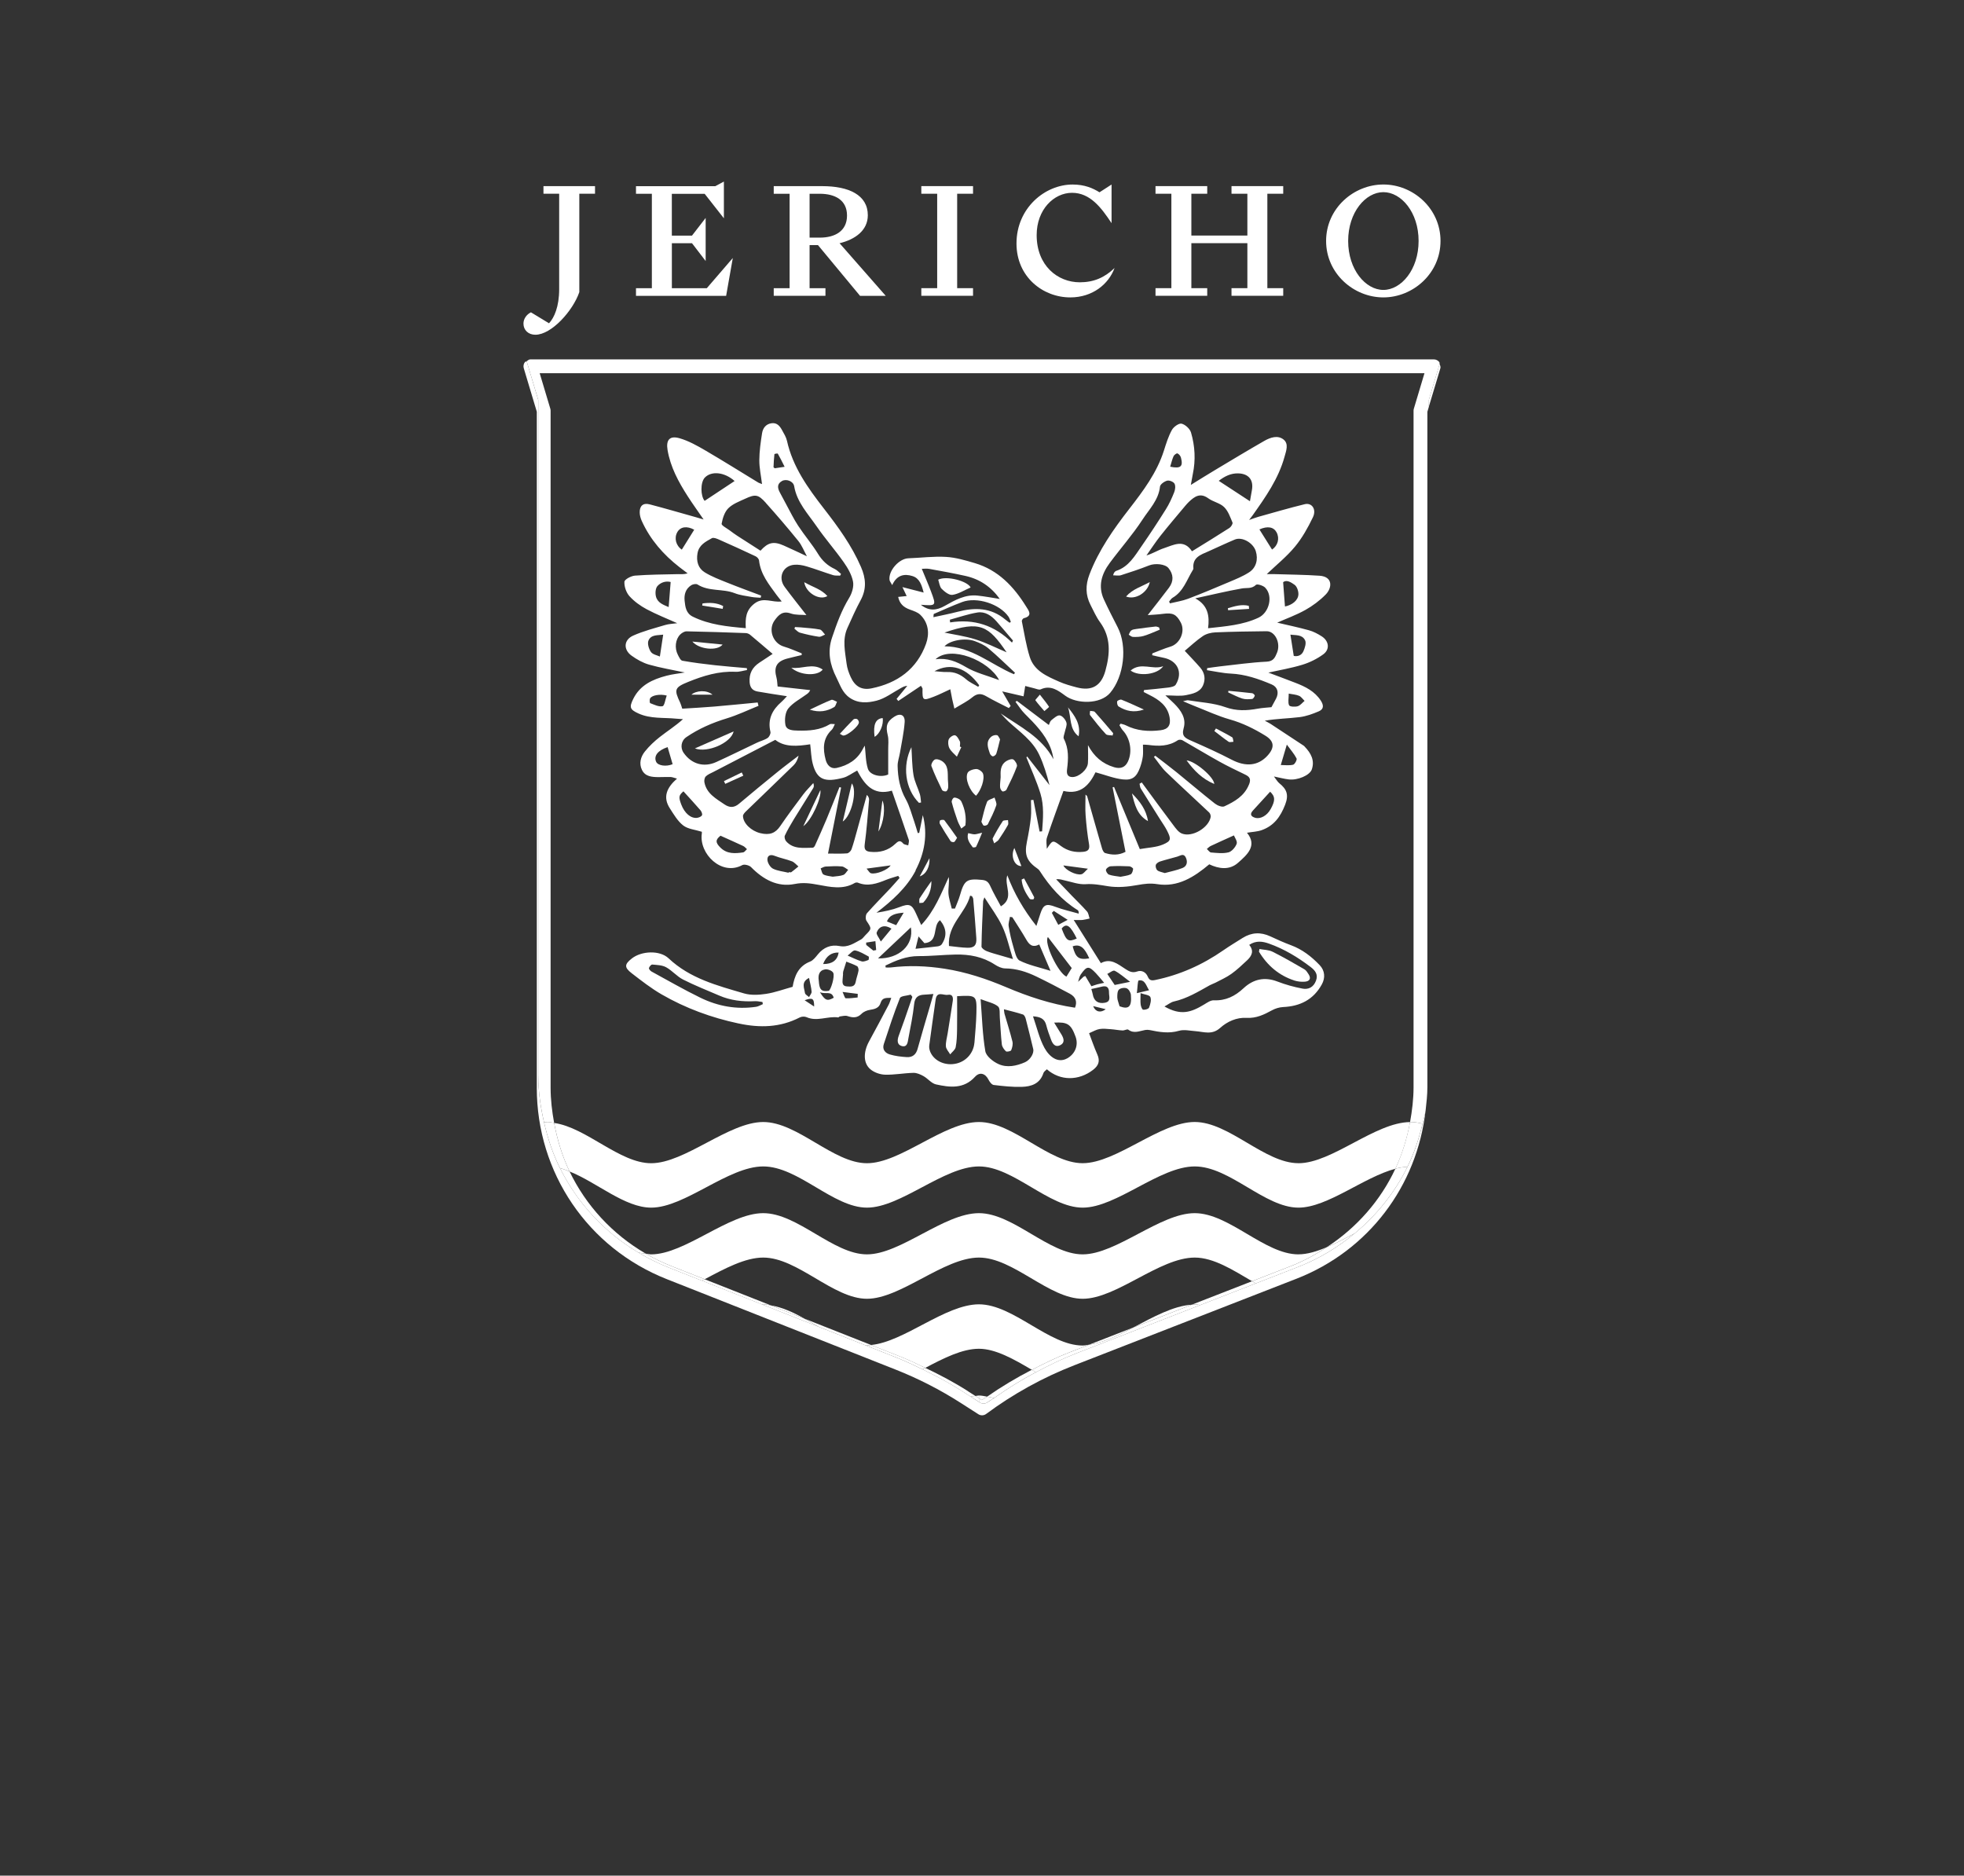 <svg width="400" height="382" viewBox="0 0 400 382" fill="none" xmlns="http://www.w3.org/2000/svg">
<rect x="0" y="0" width="400" height="382" fill="#333333" stroke="none"/>
<path d="M166.746 199.764C166.651 199.2 166.668 198.67 166.857 198.251C166.668 198.67 166.657 199.2 166.746 199.764C166.757 200.155 166.802 200.457 166.868 200.73C166.813 200.457 166.763 200.155 166.751 199.764H166.746Z" fill="white"/>
<path d="M259.073 111.93C258.237 110.595 257.395 109.261 256.498 107.826C257.395 109.261 258.231 110.59 259.073 111.93Z" fill="white"/>
<path d="M150.439 208.448C154.781 209.38 158.888 209.274 162.884 207.219C163.263 207.024 163.882 206.99 164.261 207.163C166.418 208.124 168.564 206.906 170.704 207.214C170.81 207.23 170.927 207.029 171.049 207.018C171.568 206.962 172.142 206.784 172.599 206.94C173.68 207.297 174.583 207.376 175.48 206.465C175.904 206.041 176.595 205.762 177.197 205.672C178.178 205.527 179.036 205.293 179.348 204.254C179.688 203.131 180.513 203.249 181.522 203.232C181.304 203.807 181.193 204.254 180.981 204.65C179.671 207.135 178.356 209.626 177.002 212.094C175.814 214.266 175.787 216.545 177.291 217.796C178.066 218.438 179.253 218.851 180.268 218.879C182.185 218.929 184.108 218.55 186.036 218.505C186.716 218.488 187.457 218.823 188.076 219.164C188.967 219.661 189.703 220.649 190.628 220.856C193.443 221.476 196.274 221.833 198.57 219.315C199.534 218.248 200.688 218.617 201.329 219.901C201.546 220.336 201.987 220.923 202.382 220.973C204.272 221.202 206.194 221.414 208.095 221.358C210.034 221.303 211.818 220.727 212.515 218.538C212.609 218.237 212.977 218.03 213.211 217.779C215.948 220.175 219.71 220.152 222.647 217.874C223.761 217.008 224.074 216.081 223.488 214.758C222.831 213.272 222.307 211.731 221.811 210.43C222.68 210.067 223.288 209.682 223.94 209.581C224.687 209.458 225.478 209.559 226.247 209.615C227.039 209.671 227.824 209.833 228.621 209.872C229.011 209.894 229.569 209.542 229.792 209.71C230.957 210.575 232.082 209.972 233.23 209.777C233.526 209.726 233.855 209.726 234.15 209.788C236.129 210.201 238.062 210.536 240.119 209.939C241.139 209.637 242.337 209.933 243.452 210.011C245.174 210.134 246.824 210.86 248.507 209.352C249.956 208.051 251.845 207.18 253.952 207.303C255.841 207.409 257.435 206.655 259.029 205.778C259.715 205.399 260.551 205.142 261.331 205.103C264.781 204.946 267.489 203.606 269.2 200.512C269.964 199.144 269.83 197.67 268.766 196.559C267.094 194.811 265.227 193.359 262.919 192.505C261.504 191.98 260.11 191.354 258.734 190.712C256.778 189.802 254.905 189.88 253.077 191.03C251.756 191.863 250.418 192.667 249.137 193.555C244.901 196.497 240.303 198.558 235.237 199.602C234.373 199.781 234.05 199.563 233.76 198.899C233.336 197.921 232.445 197.558 231.603 197.86C230.594 198.217 229.937 197.826 229.207 197.352C227.668 196.369 226.214 195.068 224.207 196.157C222.374 193.231 220.629 190.461 218.684 187.373C219.615 187.373 220.055 187.412 220.49 187.362C220.969 187.306 221.443 187.172 221.917 187.071C221.744 186.585 221.699 185.988 221.382 185.631C220.378 184.491 219.269 183.442 218.216 182.347C217.168 181.269 216.143 180.175 215.106 179.086C215.808 178.985 216.304 179.198 216.823 179.309C218.255 179.616 219.71 180.18 221.12 180.08C222.719 179.968 224.152 180.253 225.69 180.499C227.64 180.811 229.742 180.605 231.709 180.247C233.069 180.002 234.261 179.845 235.694 180.074C239.874 180.739 243.173 178.65 246.283 176.031C248.189 176.936 250.368 177.282 252.118 175.746C253.969 174.116 256.142 172.251 253.969 169.604C255.039 169.42 256.075 169.397 256.995 169.062C259.447 168.174 260.774 166.382 261.738 163.897C262.54 161.825 262.028 160.708 260.556 159.524C260.177 159.217 259.926 158.748 259.458 158.145C260.69 158.396 261.576 158.636 262.473 158.742C264.251 158.96 266.748 157.927 267.172 156.704C267.801 154.867 266.988 153.387 265.739 152.086C265.678 152.019 265.617 151.941 265.544 151.891C263.293 150.405 261.041 148.909 258.778 147.434C258.399 147.189 257.987 146.999 257.591 146.781C260.038 146.362 262.379 146.34 264.692 146.055C266.029 145.888 267.361 145.402 268.61 144.866C269.602 144.441 269.63 143.66 269.011 142.705C267.746 140.761 265.829 139.84 263.794 139.053C261.938 138.327 260.066 137.645 258.327 136.986C260.573 136.484 262.958 136.087 265.243 135.389C266.743 134.931 268.231 134.194 269.496 133.273C270.895 132.251 270.677 130.548 269.178 129.593C268.364 129.079 267.484 128.61 266.564 128.359C264.357 127.75 262.111 127.281 260.122 126.812C261.916 126.019 263.967 125.282 265.84 124.238C267.344 123.4 268.788 122.317 269.997 121.088C271.307 119.759 271.524 117.447 268.755 117.257C265.739 117.051 262.713 117.028 259.692 116.933C259.096 116.917 258.505 116.933 257.993 116.933C259.96 115.057 262.061 113.365 263.744 111.332C265.221 109.551 266.386 107.451 267.395 105.352C268.169 103.738 267.194 102.331 265.728 102.688C262.563 103.464 259.43 104.38 256.293 105.257C255.78 105.396 255.289 105.597 254.403 105.899C254.816 105.352 254.983 105.151 255.133 104.933C257.758 101.219 260.383 97.506 261.615 93.027C261.938 91.844 262.524 90.403 261.415 89.515C260.233 88.577 258.728 89.091 257.508 89.788C254.153 91.71 250.836 93.714 247.52 95.697C245.926 96.646 244.36 97.634 242.532 98.762C242.705 97.807 242.805 97.182 242.934 96.557C243.535 93.703 243.379 90.855 242.571 88.097C242.348 87.337 241.412 86.472 240.648 86.287C240.102 86.159 239.027 86.929 238.676 87.566C237.951 88.878 237.5 90.353 237.043 91.793C235.61 96.283 232.851 99.957 230.015 103.615C226.788 107.77 223.761 112.058 221.867 117.045C221.064 119.162 221.07 121.183 222.095 123.193C222.708 124.383 223.249 125.634 224.029 126.706C226.303 129.822 226.08 133.172 225.132 136.612C224.285 139.7 222.368 140.806 219.286 139.996C218.088 139.678 216.878 139.348 215.747 138.846C213.261 137.746 210.62 136.662 209.722 133.787C208.981 131.424 208.608 128.956 208.112 126.522C208.078 126.343 208.329 125.952 208.513 125.907C210.447 125.433 209.449 124.277 208.97 123.5C206.456 119.446 203.285 116.101 198.553 114.694C196.631 114.125 194.652 113.538 192.674 113.421C190.132 113.27 187.557 113.616 184.999 113.706C183.11 113.773 180.914 116.235 181.165 118.112C181.198 118.374 181.421 118.62 181.711 119.167C182.642 117.107 184.163 116.799 185.852 117.33C187.295 117.782 187.725 119.167 188.115 120.686C186.772 120.34 185.428 119.994 183.795 119.575C184.141 120.301 184.392 120.826 184.659 121.395C184.063 121.457 183.5 121.518 182.926 121.574C183.216 122.936 183.99 123.685 185.373 124.176C186.092 124.433 186.894 124.695 187.424 125.204C189.14 126.862 189.324 129.085 188.605 131.106C186.744 136.283 182.77 139.131 177.498 140.197C175.486 140.605 174.137 139.806 173.267 137.908C172.866 137.042 172.537 136.093 172.42 135.155C172.119 132.748 171.523 130.296 172.576 127.929C173.435 126.008 174.293 124.076 175.291 122.227C176.506 119.954 176.372 117.821 175.357 115.482C173.468 111.109 170.698 107.312 167.817 103.604C164.545 99.388 161.463 95.116 160.276 89.766C160.109 89.018 159.669 88.325 159.295 87.639C158.844 86.801 158.264 86.053 157.155 86.198C155.979 86.354 155.366 87.197 155.204 88.253C154.92 90.062 154.658 91.899 154.647 93.72C154.636 95.294 154.993 96.88 155.199 98.589C154.853 98.45 154.636 98.394 154.441 98.288C150.863 96.11 147.313 93.876 143.696 91.765C142.007 90.782 140.246 89.783 138.384 89.252C136.389 88.683 135.614 89.599 135.96 91.659C136.545 95.121 138.184 98.148 140.056 101.057C141.037 102.588 142.107 104.062 143.3 105.804C142.637 105.603 142.258 105.486 141.873 105.38C138.691 104.486 135.52 103.559 132.321 102.722C130.994 102.375 130.264 103.006 130.286 104.369C130.297 104.95 130.459 105.558 130.704 106.094C132.438 109.92 135.118 112.974 138.407 115.532C138.947 115.951 139.505 116.358 140.045 116.771C139.287 117.012 138.696 116.922 138.111 116.933C135.174 117 132.243 117.012 129.317 117.235C128.531 117.296 127.193 118.011 127.171 118.491C127.115 119.463 127.544 120.686 128.196 121.418C129.161 122.49 130.409 123.389 131.691 124.076C133.68 125.142 135.804 125.969 137.927 126.924C137.08 127.046 136.233 127.063 135.453 127.298C133.262 127.957 131.016 128.526 128.943 129.459C127.02 130.324 126.92 132.318 128.642 133.546C129.707 134.312 130.927 134.998 132.17 135.356C134.528 136.026 136.963 136.428 139.471 136.964C138.173 137.187 136.935 137.31 135.743 137.623C132.917 138.366 130.353 139.516 128.96 142.364C128.129 144.062 128.286 144.508 130.013 145.301C132.493 146.44 135.163 146.105 137.755 146.373C138.206 146.418 138.652 146.435 139.103 146.468C137.543 147.876 135.91 148.898 134.399 150.087C133.285 150.958 132.226 151.952 131.345 153.052C130.481 154.124 130.102 155.504 130.754 156.822C131.418 158.173 132.789 158.262 134.11 158.273C134.94 158.279 135.765 158.223 136.595 158.251C136.924 158.262 137.253 158.413 137.883 158.581C135.815 160.384 134.934 162.322 136.423 164.628C137.225 165.874 138.022 167.247 139.153 168.124C140.123 168.867 141.578 168.973 142.938 169.403C142.938 169.397 142.96 169.576 142.938 169.749C142.325 173.887 146.962 178.472 151.181 176.193C151.593 175.97 152.591 176.227 152.964 176.601C155.433 179.114 158.353 180.739 161.848 180.041C163.598 179.694 164.974 179.896 166.652 180.203C169.032 180.638 171.674 181.252 174.07 179.84C174.243 179.739 174.538 179.7 174.722 179.773C176.74 180.61 178.596 179.957 180.457 179.203C181.26 178.874 182.112 178.661 182.937 178.388C183.032 178.527 183.115 178.673 183.21 178.812C182.597 179.499 181.995 180.208 181.365 180.884C179.766 182.587 178.116 184.24 176.572 185.994C176.294 186.312 176.238 187.172 176.467 187.524C177.537 189.154 177.592 189.121 176.232 190.483C175.943 190.774 175.697 191.164 175.346 191.349C173.981 192.064 172.727 193.024 170.971 192.678C169.227 192.337 167.728 192.951 166.574 194.375C166.123 194.928 165.621 195.593 165.002 195.838C162.567 196.788 161.809 198.809 161.43 200.982C159.568 201.495 157.829 202.143 156.035 202.417C154.558 202.64 152.925 202.735 151.526 202.322C146.07 200.719 140.524 199.29 136.172 195.18C134.366 193.476 130.643 193.672 128.698 195.196C127.176 196.386 127.104 197.028 128.67 198.229C130.632 199.742 132.605 201.283 134.745 202.523C139.633 205.343 144.866 207.264 150.417 208.448L150.434 208.42L150.439 208.448ZM239.066 203.975C241.752 203.377 244.054 201.964 246.406 200.652C246.762 200.457 247.164 200.339 247.52 200.155C248.618 199.574 249.777 199.072 250.781 198.351C251.929 197.536 252.96 196.548 253.991 195.587C254.95 194.694 255.457 193.666 254.42 192.443C255.802 191.511 257.151 191.717 258.466 192.186C261.548 193.281 264.324 194.962 266.921 196.939C267.829 197.637 268.515 198.435 268.019 199.747C267.523 201.06 266.497 201.573 265.299 201.35C263.555 201.026 261.816 200.54 260.161 199.904C257.53 198.893 255.239 199.435 253.278 201.261C251.533 202.886 249.649 203.835 247.208 203.729C246.567 203.701 245.865 204.204 245.258 204.572C242.549 206.214 240.481 206.884 237.16 204.985C237.962 204.55 238.48 204.103 239.071 203.975H239.066ZM234.016 205.226C233.91 205.499 233.197 205.7 232.812 205.639C232.595 205.605 232.367 204.98 232.316 204.6C232.233 203.98 232.294 203.344 232.294 202.272C233.091 202.562 234.094 202.634 234.284 203.064C234.54 203.645 234.284 204.55 234.022 205.226H234.016ZM231.921 199.686C233.219 199.468 233.409 200.736 234.027 201.68C233.242 201.864 232.601 202.015 231.536 202.272C231.687 201.205 231.687 199.731 231.921 199.692V199.686ZM262.083 151.651C262.875 152.739 263.594 153.544 264.067 154.476C264.201 154.733 263.705 155.666 263.365 155.749C262.563 155.945 261.688 155.811 260.852 155.811C261.253 154.459 261.598 153.281 262.083 151.651ZM263.661 119.106C264.157 119.457 264.474 120.412 264.441 121.071C264.374 122.3 263.142 123.232 261.704 123.523C261.587 121.97 261.47 120.407 261.331 118.581C262.055 117.983 262.997 118.637 263.666 119.106H263.661ZM136.177 123.64C135.141 123.188 133.931 122.802 133.597 121.496C133.424 120.837 133.491 119.826 133.892 119.368C134.561 118.609 135.609 118.279 136.59 118.536C136.439 120.368 136.317 121.931 136.183 123.646L136.177 123.64ZM134.394 133.714C133.853 133.457 132.945 133.312 132.577 132.787C132.142 132.167 131.808 131.067 132.075 130.447C132.61 129.196 134.015 129.42 135.068 129.258C134.856 130.676 134.65 132.028 134.394 133.714ZM134.934 143.833C134.171 143.995 133.251 143.52 132.432 143.213C132.309 143.168 132.265 142.509 132.404 142.247C132.733 141.616 134.372 141.292 135.787 141.66C135.492 142.481 135.336 143.743 134.934 143.833ZM133.625 155.135C133.106 153.94 134.004 152.818 135.971 152.164C136.294 153.276 136.623 154.387 136.991 155.638C135.709 156.185 133.987 155.962 133.63 155.141L133.625 155.135ZM174.672 203.154C173.858 203.226 173.045 203.366 172.242 203.316C172.053 203.305 171.902 202.662 171.596 202.026C172.855 202.182 173.775 202.299 174.694 202.417C174.689 202.662 174.683 202.908 174.672 203.148V203.154ZM181.561 189.137C180.892 189.947 180.29 190.673 179.398 191.756C179.036 190.991 178.4 190.277 178.557 189.886C179.097 188.562 180.262 188.294 181.561 189.137ZM180.641 187.674C181.187 186.25 182.491 186.021 184.052 185.882C183.533 186.742 183.015 187.602 182.519 188.428C181.789 188.132 181.248 187.914 180.641 187.669V187.674ZM178.824 195.191C181.087 193.058 183.244 191.019 185.512 188.875C186.17 192.477 183.088 195.314 178.824 195.191ZM181.432 197.039C181.087 197.078 180.736 197.045 180.385 197.045C180.362 196.916 180.346 196.782 180.329 196.654C182.458 195.626 184.587 194.716 187.073 194.727C189.586 194.744 192.1 194.454 194.613 194.409C197.444 194.353 200.153 194.85 202.594 196.442C203.218 196.849 203.999 197.229 204.718 197.235C206.991 197.251 209.07 197.921 211.065 198.882C213.367 199.993 215.624 201.177 217.876 202.383C219.097 203.037 219.431 204.025 218.941 205.237C214.058 204.511 209.421 202.97 204.885 201.043C200.861 199.34 196.742 197.972 192.384 197.296C188.717 196.726 185.094 196.592 181.427 197.039H181.432ZM186.459 193.236C186.643 192.466 186.822 191.745 187.073 190.718C187.619 191.343 187.936 191.712 188.271 192.091C191.269 191.857 189.842 188.59 191.448 187.412C192.785 189.054 192.913 190.662 191.788 192.343C191.637 192.561 191.269 192.7 190.985 192.739C189.536 192.924 188.076 193.063 186.459 193.236ZM193.27 192.661C192.947 188.3 196.659 186.005 197.578 182.42C197.701 182.453 197.823 182.481 197.952 182.515C198.046 182.704 198.191 182.883 198.213 183.079C198.436 185.731 198.665 188.384 198.843 191.042C198.944 192.466 198.453 193.052 197.071 193.03C195.811 193.007 194.552 192.795 193.27 192.667V192.661ZM218.277 197.162C217.904 197.771 217.547 198.34 217.196 198.91C215.513 198.162 212.554 192.019 213.423 190.841C215.084 193.002 216.667 195.062 218.277 197.162ZM214.226 185.921C214.354 185.787 214.487 185.653 214.616 185.519C215.463 186.061 216.31 186.613 217.447 187.339C216.572 187.803 216.115 188.054 215.535 188.361C215.062 187.484 214.649 186.703 214.226 185.921ZM213.964 197.732C211.606 196.989 209.511 196.57 207.671 195.643C206.941 195.274 206.685 193.811 206.373 192.795C205.966 191.433 205.648 190.042 205.431 188.635C205.336 188.026 205.598 187.367 205.693 186.731C205.86 186.759 206.022 186.786 206.183 186.814C207.131 188.322 208.117 189.796 209.003 191.338C209.6 192.36 210.229 193.074 211.662 192.36C212.392 194.074 213.1 195.727 213.958 197.732H213.964ZM206.3 195.33C205.314 195.046 204.545 194.822 203.781 194.599C202.828 194.314 201.847 194.074 200.933 193.705C200.515 193.538 199.897 193.097 199.897 192.795C199.941 189.718 200.092 186.636 200.231 183.559C200.242 183.358 200.359 183.157 200.493 182.76C201.803 184.849 203.202 186.675 204.149 188.707C205.08 190.707 205.542 192.918 206.306 195.336L206.3 195.33ZM186.883 213.624C186.56 214.797 185.819 215.361 184.698 215.3C183.533 215.232 182.341 215.087 181.232 214.758C180.295 214.484 179.632 213.736 180.006 212.63C181.042 209.497 182.057 206.342 183.283 203.277C183.467 202.824 184.726 202.802 185.484 202.579C185.596 202.729 185.707 202.88 185.819 203.031C185.3 204.544 184.787 206.058 184.258 207.565C183.868 208.693 183.455 209.816 183.043 210.944C182.731 211.798 182.653 212.764 183.639 213.038C184.832 213.367 184.871 212.2 185.016 211.435C185.456 209.129 185.93 206.823 186.181 204.494C186.331 203.076 187.028 202.629 188.276 202.579C188.806 202.556 189.335 202.5 190.104 202.439C189.831 203.394 189.631 204.125 189.419 204.857C188.572 207.772 187.691 210.687 186.883 213.619H186.877L186.883 213.624ZM198.448 212.39C198.28 214.428 196.826 216.098 194.864 216.589C192.679 217.142 190.372 216.199 189.514 214.345C189.313 213.915 189.196 213.367 189.257 212.904C189.659 209.799 190.127 206.7 190.556 203.595C190.801 201.763 192.178 202.78 193.053 202.612C193.983 202.433 194.151 203.131 194.05 203.83C193.721 206.063 193.348 208.291 192.997 210.519C192.858 211.385 192.59 212.256 192.646 213.105C192.685 213.669 193.209 214.199 193.521 214.741C193.905 214.261 194.524 213.825 194.635 213.289C194.87 212.128 194.897 210.91 194.92 209.715C194.959 207.47 194.931 205.22 194.931 202.891C198.854 202.668 198.944 202.713 198.86 206.32C198.81 208.347 198.62 210.369 198.459 212.39H198.453H198.448ZM208.758 216.344C207.019 217.109 205.119 217.5 203.397 216.735C202.282 216.243 200.855 215.126 200.677 214.099C200.097 210.726 200.019 207.264 199.718 203.489C201.212 204.07 202.427 204.287 203.263 204.974C203.725 205.348 203.564 206.51 203.631 207.325C203.776 209.118 203.831 210.916 204.038 212.697C204.093 213.205 204.483 213.753 204.874 214.116C205.046 214.272 205.866 214.104 205.944 213.898C206.167 213.362 206.328 212.681 206.2 212.139C205.726 210.218 205.119 208.336 204.573 206.432C204.506 206.18 204.511 205.907 204.467 205.555C205.827 205.918 207.097 206.214 208.34 206.622C208.597 206.705 208.819 207.158 208.903 207.476C209.438 209.525 209.934 211.58 210.43 213.641C210.642 214.529 209.817 215.875 208.747 216.349H208.753L208.758 216.344ZM217.291 215.584C215.435 216.584 213.696 215.216 212.71 213.401C211.673 211.502 211.188 209.291 210.386 206.99C211.879 207.085 212.754 207.487 213.083 208.783C213.345 209.805 213.707 210.799 214.081 211.787C214.398 212.625 214.928 213.362 215.925 212.876C216.917 212.39 216.672 211.525 216.215 210.748C215.725 209.927 215.212 209.118 214.694 208.275C217.391 208.124 218.121 208.559 219.058 211.139C219.715 212.96 218.902 214.719 217.291 215.59V215.584ZM222.641 204.913C223.583 205.142 224.352 205.332 225.199 205.538C224.179 206.354 223.087 206.102 222.641 204.913ZM225.038 204.226C223.639 204.483 222.786 203.857 222.558 202.523C222.507 202.216 222.402 201.92 222.268 201.428C223.087 201.244 223.75 201.121 224.402 200.948C225.433 200.674 225.885 201.166 225.863 202.121C225.84 202.891 226.364 203.975 225.043 204.22L225.038 204.226ZM230.327 202.629C230.527 205.08 229.864 205.633 228.019 204.946C227.808 204.176 227.568 203.673 227.557 203.171C227.546 202.618 227.557 201.881 227.886 201.551C228.214 201.227 229.039 201.104 229.474 201.289C229.881 201.462 230.288 202.137 230.327 202.629ZM227.033 197.715C228.097 198.268 229.011 199.105 230.16 199.965C228.883 200.228 228.019 200.406 227.027 200.607C226.654 200.043 226.169 199.323 225.517 198.357C225.968 198.15 226.699 197.542 227.027 197.715H227.033ZM224.887 200.166C224.319 200.289 223.89 200.367 223.472 200.479C223.042 200.602 222.624 200.758 222.284 200.87C221.844 200.133 221.437 199.446 221.042 198.776C220.819 198.871 220.724 198.887 220.663 198.943C220.3 199.278 219.938 199.625 219.57 199.965C219.749 199.457 219.827 198.882 220.117 198.463C221.348 196.71 221.744 196.687 223.187 198.201C223.745 198.787 224.252 199.429 224.876 200.161L224.887 200.166ZM221.844 195.191C219.704 195.531 219.085 195.085 218.467 192.734C220.077 192.158 220.952 193.164 221.844 195.191ZM219.297 191.148C217.553 191.907 217.196 191.678 216.226 189.109C217.257 187.836 218.054 188.657 219.297 191.148ZM220.245 178.058C219.169 178.315 216.956 177.187 216.577 176.26C218.194 176.478 219.659 176.673 221.571 176.93C220.997 177.444 220.674 177.958 220.25 178.058H220.245ZM230.26 178.081C229.619 178.371 228.872 178.427 228.209 178.572C227.367 178.432 226.576 178.388 225.863 178.131C225.556 178.019 225.188 177.422 225.249 177.137C225.316 176.835 225.857 176.45 226.203 176.433C227.468 176.355 228.738 176.377 230.009 176.439C230.288 176.45 230.795 176.807 230.778 176.964C230.739 177.366 230.561 177.947 230.26 178.081ZM240.832 176.785C239.662 177.254 238.397 177.489 237.232 177.813C236.619 177.606 236.078 177.55 235.722 177.26C235.465 177.059 235.304 176.495 235.393 176.176C235.476 175.875 235.911 175.573 236.251 175.462C237.422 175.082 238.631 174.808 239.807 174.456C240.442 174.261 241.094 173.714 241.535 174.702C241.93 175.607 241.707 176.439 240.827 176.785H240.832ZM250.179 173.597C249.07 173.881 247.827 173.714 246.651 173.624C246.35 173.602 246.082 173.155 245.793 172.91C246.055 172.697 246.289 172.429 246.59 172.295C248.005 171.625 249.438 170.989 251.31 170.145C251.466 170.564 252.051 171.346 251.867 171.849C251.606 172.569 250.87 173.423 250.179 173.608V173.597ZM254.381 159.77C253.434 162.138 251.444 163.255 249.36 164.226C248.886 164.444 247.927 164.053 247.42 163.651C244.778 161.574 242.226 159.39 239.617 157.274C238.202 156.129 236.742 155.04 235.298 153.923C235.203 154.001 235.109 154.074 235.014 154.152C235.839 155.191 236.563 156.341 237.511 157.252C240.387 160.032 243.357 162.718 246.261 165.471C246.473 165.673 246.617 166.108 246.573 166.393C246.177 168.593 242.805 170.598 240.71 169.766C240.013 169.492 239.461 168.716 238.976 168.068C236.803 165.187 234.679 162.272 232.539 159.362C232.389 159.452 232.238 159.535 232.088 159.625C232.166 159.943 232.166 160.312 232.328 160.58C233.626 162.685 234.953 164.773 236.268 166.868C236.758 167.644 237.299 168.398 237.711 169.218C238.542 170.871 238.542 171.29 236.864 171.999C235.449 172.597 233.793 172.63 232.138 172.932C230.321 168.543 228.61 164.405 226.894 160.273C226.793 160.3 226.699 160.328 226.598 160.356C227.468 164.701 228.337 169.057 229.229 173.49C227.83 174.228 226.437 174.155 225.066 173.731C224.781 173.641 224.547 173.139 224.441 172.781C223.416 169.246 222.429 165.7 221.415 162.16C221.398 162.087 221.292 162.037 221.081 161.831C221.081 163.333 220.997 164.712 221.103 166.069C221.253 168.04 221.465 170.017 221.805 171.96C221.995 173.055 221.521 173.39 220.635 173.485C218.968 173.664 217.425 173.312 216.07 172.301C214.393 171.045 214.404 171.033 213.2 172.882C213.2 172.111 212.999 171.268 213.233 170.575C214.287 167.387 215.463 164.243 216.589 161.088C220.256 161.965 221.956 159.642 223.12 157.291C225.132 157.838 226.882 158.541 228.688 158.742C230.661 158.96 231.497 158.206 232.188 156.313C232.45 155.582 232.656 154.811 232.757 154.041C232.851 153.315 232.779 152.572 232.779 151.662C233.125 151.678 233.515 151.662 233.894 151.718C235.989 152.002 238.018 152.014 239.879 150.763C240.097 150.612 240.582 150.629 240.827 150.768C243.34 152.198 245.815 153.706 248.34 155.107C250.056 156.062 251.834 156.9 253.601 157.76C254.526 158.206 254.821 158.681 254.387 159.776L254.381 159.77ZM258.756 164.835C258.043 166.119 256.694 166.879 255.613 166.549C254.754 166.287 254.498 165.807 255.2 165.053C256.348 163.819 257.474 162.568 258.684 161.244C259.737 162.238 259.765 163.042 258.762 164.84L258.756 164.835ZM262.468 141.264C263.226 141.415 263.945 141.448 264.569 141.711C265.015 141.895 265.327 142.392 265.7 142.744C265.232 143.129 264.814 143.693 264.285 143.844C263.744 144 262.691 143.939 262.551 143.648C262.273 143.068 262.473 142.258 262.473 141.264H262.468ZM265.801 130.403C266.079 130.972 265.762 131.972 265.455 132.653C265.059 133.541 264.201 133.748 263.493 133.586C263.237 131.983 263.031 130.665 262.813 129.252C263.839 129.414 265.204 129.185 265.795 130.397L265.801 130.403ZM260.066 132.982C259.692 133.87 259.369 134.691 257.998 134.758C254.805 134.915 251.628 135.373 248.44 135.724C247.582 135.819 246.723 135.959 245.859 136.076C245.848 136.216 245.826 136.355 245.815 136.495C247.426 136.735 249.02 137.109 250.636 137.187C253.595 137.321 256.315 138.26 258.985 139.393C260.211 139.912 260.517 141.068 259.893 142.286C259.603 142.855 259.286 143.408 258.951 144.028C258.076 144.123 257.106 144.162 256.159 144.335C253.93 144.743 251.828 144.838 249.555 144.022C247.175 143.168 244.527 143.045 241.997 142.626C241.758 142.587 241.479 142.71 240.949 142.811C241.914 143.218 242.616 143.537 243.329 143.81C245.698 144.737 248.022 145.832 250.457 146.519C253.066 147.256 255.429 148.428 257.697 149.824C259.536 150.947 259.637 152.254 258.171 153.873C256.248 156.001 253.696 156.213 250.875 154.739C248.189 153.337 245.419 152.097 242.649 150.88C241.462 150.355 240.587 149.992 241.066 148.322C241.652 146.295 240.526 144.681 239.133 143.291C238.631 142.783 238.096 142.319 237.343 141.627C239.032 141.627 240.348 141.828 241.574 141.571C242.861 141.309 244.36 141.029 245.001 139.617C245.57 138.349 245.375 137.059 244.461 135.992C243.391 134.747 242.242 133.58 241.295 132.552C242.527 131.525 243.686 130.419 245.001 129.537C245.698 129.068 246.668 128.833 247.526 128.794C251.004 128.644 254.481 128.599 257.965 128.56C259.709 128.537 260.902 131.011 260.071 132.971L260.066 132.982ZM260.004 108.44C260.328 109.048 260.389 109.719 260.227 110.338C260.06 110.958 259.665 111.528 259.074 111.93C258.238 110.595 257.396 109.261 256.499 107.826C258.199 107.077 259.414 107.334 260.004 108.434V108.44ZM257.669 119.681C259.352 121.406 258.489 124.79 256.304 125.807C253.071 127.314 249.616 127.555 246.043 127.951C246.372 125.455 246.043 123.277 243.43 121.864C246.779 121.138 249.833 120.396 252.926 119.848C253.918 119.675 254.916 119.977 255.802 119.111C256.042 118.882 257.251 119.251 257.675 119.681H257.669ZM255.763 112.259C256.276 113.912 255.858 115.616 254.403 116.559C253.149 117.375 251.728 117.944 250.346 118.53C247.565 119.714 244.778 120.881 241.958 121.954C240.777 122.4 239.495 122.585 238.269 122.886C238.219 122.763 238.163 122.64 238.113 122.512C238.352 122.25 238.542 121.903 238.832 121.736C241.005 120.468 241.696 118.123 242.9 116.157C242.967 116.04 243.062 115.9 243.051 115.777C242.833 113.488 244.578 112.969 246.149 112.276C247.933 111.483 249.694 110.64 251.494 109.886C252.982 109.261 255.239 110.556 255.763 112.259ZM252.196 96.411C254.32 96.473 255.356 97.763 254.966 99.851C254.816 100.639 254.682 101.426 254.571 102.085C252.369 100.644 250.34 99.315 248.217 97.93C249.41 97.014 250.664 96.367 252.202 96.411H252.196ZM241.384 103.034C241.624 102.749 241.869 102.476 242.131 102.219C243.29 101.124 244.433 100.292 246.088 101.493C247.08 102.208 248.462 102.448 249.304 103.269C250.129 104.067 250.552 105.313 251.015 106.418C251.121 106.664 250.731 107.306 250.402 107.518C247.938 109.104 245.436 110.634 242.766 112.282C241.094 109.724 239.004 111.014 237.076 111.64C235.889 112.019 234.808 112.74 233.492 113.125C234.451 111.774 235.348 110.383 236.374 109.088C238.001 107.033 239.707 105.045 241.384 103.034ZM239.01 92.916C239.138 92.642 239.64 92.273 239.812 92.346C240.119 92.475 240.431 92.865 240.52 93.206C240.994 95.01 240.492 95.496 238.324 95.054C238.564 94.278 238.72 93.569 239.01 92.921V92.916ZM196.753 135.875C194.814 134.736 192.947 133.943 190.534 134.272C193.616 131.357 201.401 134.501 203.486 138.511C201.028 137.584 198.715 137.031 196.759 135.881L196.753 135.875ZM199.428 139.566C199.367 139.672 199.3 139.778 199.233 139.885C198.403 139.376 197.478 138.974 196.753 138.338C195.616 137.349 194.396 136.808 192.88 136.869C192.122 136.903 191.37 136.774 190.316 136.702C193.638 134.892 196.865 136.004 199.423 139.561L199.428 139.566ZM192.356 131.637C193.448 130.43 196.514 129.855 198.498 130.564C199.479 130.922 200.493 131.369 201.279 132.028C203.157 133.608 204.918 135.345 206.718 137.014C206.651 137.12 206.579 137.221 206.507 137.321C201.831 135.35 197.846 131.642 192.356 131.631V131.637ZM192.362 128.833C199.64 126.32 201.323 127.46 205.013 132.854C202.856 131.944 200.827 130.9 198.687 130.224C196.536 129.543 194.268 129.241 192.356 128.833H192.362ZM206.1 130.872C202.583 127.359 198.386 125.991 193.504 126.767C193.482 126.583 193.465 126.399 193.448 126.214C195.321 125.706 197.166 125.058 199.066 124.746C200.61 124.494 201.897 125.371 202.917 126.51C204.077 127.806 205.18 129.146 206.311 130.464C206.245 130.598 206.172 130.732 206.111 130.866L206.1 130.872ZM205.375 125.561C205.598 125.879 205.71 126.276 205.871 126.639C205.788 126.706 205.704 126.773 205.626 126.84C205.336 126.622 205.035 126.421 204.762 126.192C201.831 123.724 198.52 123.679 195.026 124.601C193.437 125.019 191.821 125.321 190.104 125.701C190.155 125.198 190.143 125.058 190.177 125.042C192.105 124.221 194.011 123.344 195.967 122.613C198.944 121.501 203.569 122.987 205.375 125.567V125.561ZM187.557 123.171C190.695 123.406 190.717 123.4 189.608 120.446C189.045 118.949 188.405 117.492 187.736 115.85C188.143 115.85 188.717 115.766 189.257 115.861C191.726 116.308 194.206 116.755 196.653 117.302C199.573 117.955 201.886 119.547 203.625 121.987C202.087 121.747 200.61 121.468 199.122 121.306C196.592 121.021 194.491 122.222 192.401 123.406C190.801 124.305 189.235 124.534 187.557 123.177V123.171ZM157.718 92.497C157.724 92.43 158.37 92.313 158.415 92.396C158.877 93.189 159.267 94.021 159.802 95.071C158.81 95.222 158.275 95.3 157.796 95.373C157.662 95.255 157.534 95.194 157.54 95.138C157.579 94.256 157.618 93.374 157.724 92.491L157.718 92.497ZM155.985 102.442C158.253 104.966 160.46 107.552 162.6 110.188C163.319 111.076 163.743 112.209 164.339 113.292C162.728 112.544 161.179 111.796 159.613 111.103C157.562 110.199 156.425 110.45 154.887 112.159C153.337 111.165 151.755 110.165 150.189 109.143C149.648 108.792 149.13 108.412 148.617 108.027C148.021 107.58 146.911 107.016 146.973 106.664C147.168 105.553 147.569 104.285 148.327 103.52C149.224 102.627 150.556 102.13 151.76 101.577C153.85 100.611 154.419 100.683 155.996 102.437L155.985 102.442ZM143.562 97.255C144.938 95.853 147.597 96.166 149.614 97.969C147.603 99.304 145.579 100.644 143.512 102.007C142.681 101.074 142.598 98.243 143.562 97.255ZM138.858 111.941C137.654 111.12 137.259 109.579 137.955 108.362C138.585 107.273 139.895 107.072 141.388 107.887C140.541 109.238 139.705 110.59 138.864 111.936L138.858 111.941ZM140.764 119.201C141.104 118.983 141.762 118.854 142.057 119.039C144.381 120.518 147.185 119.854 149.626 120.809C150.718 121.239 151.933 121.373 153.103 121.585C153.7 121.697 154.307 121.691 154.92 121.741C154.954 121.596 154.987 121.451 155.026 121.306C152.736 120.44 150.428 119.603 148.154 118.687C146.588 118.056 144.978 117.453 143.545 116.576C142.185 115.744 141.778 114.309 142.057 112.689C142.347 110.986 143.712 110.322 144.983 109.612C145.312 109.428 145.97 109.691 146.415 109.886C148.918 110.992 151.409 112.125 153.889 113.298C154.201 113.443 154.558 113.84 154.591 114.152C154.898 116.95 156.598 119.022 158.158 121.166C158.454 121.568 158.777 121.948 159.206 122.49C157.283 122.786 155.533 121.512 153.694 122.897C151.861 124.282 151.788 125.963 151.894 127.94C148.121 127.61 144.487 127.253 141.11 125.6C139.716 124.919 139.566 123.618 139.432 122.35C139.304 121.105 139.633 119.927 140.764 119.206V119.201ZM141.968 166.572C140.669 166.711 139.415 165.606 138.747 163.846C138.178 162.333 138.239 161.998 139.192 161.166C140.352 162.445 141.522 163.701 142.642 165.002C142.871 165.265 143.094 165.795 142.971 166.035C142.832 166.32 142.33 166.527 141.968 166.566V166.572ZM139.248 153.365C138.507 152.298 138.696 150.874 139.8 150.12C142.319 148.401 145.083 147.205 148.009 146.312C150.222 145.642 152.329 144.62 154.48 143.754C154.424 143.525 154.368 143.302 154.313 143.073C151.359 143.352 148.405 143.654 145.446 143.905C143.278 144.089 141.104 144.196 138.953 144.335C138.747 143.727 138.669 143.414 138.54 143.135C137.242 140.426 137.37 140.013 140.179 138.874C143.255 137.629 146.399 136.657 149.798 136.824C150.573 136.864 151.353 136.595 152.139 136.467C152.128 136.339 152.117 136.205 152.111 136.076C149.943 135.881 147.775 135.724 145.613 135.484C143.395 135.238 141.165 134.959 138.97 134.568C138.596 134.501 138.284 133.803 138.05 133.345C137.353 131.988 137.548 130.213 138.54 129.224C138.869 128.9 139.399 128.577 139.828 128.582C143.857 128.655 147.881 128.794 151.905 128.939C152.2 128.951 152.54 129.09 152.763 129.275C154.274 130.531 155.762 131.815 157.361 133.178C156.458 133.775 155.55 134.373 154.647 134.97C153.226 135.914 152.546 137.171 152.674 138.946C152.758 140.086 153.298 140.661 154.296 140.839C156.224 141.191 158.164 141.465 160.271 141.794C159.925 142.157 159.574 142.582 159.167 142.939C157.294 144.57 156.297 146.485 156.91 149.054C156.999 149.417 156.67 150.076 156.341 150.299C155.706 150.724 154.909 150.908 154.207 151.243C151.426 152.555 148.678 153.934 145.875 155.202C143.339 156.352 140.82 155.604 139.248 153.343V153.365ZM151.364 173.602C149.72 173.842 148.099 173.965 146.744 172.647C145.68 171.609 145.696 171.022 146.744 170.207C148.444 170.978 149.921 171.625 151.376 172.307C151.665 172.446 151.883 172.731 152.134 172.949C151.872 173.172 151.643 173.557 151.359 173.597L151.364 173.602ZM161.173 177.623C161.051 177.707 160.817 177.634 160.633 177.634C160.622 177.673 160.616 177.712 160.605 177.751C159.541 177.494 158.404 177.394 157.445 176.93C156.893 176.657 156.369 175.813 156.302 175.182C156.224 174.356 156.765 173.904 157.768 174.306C158.911 174.764 160.142 174.976 161.291 175.423C161.787 175.618 162.177 176.115 162.611 176.472C162.132 176.863 161.664 177.265 161.168 177.628L161.173 177.623ZM171.746 178.198C171.122 178.444 170.403 178.438 169.595 178.555C169.026 178.432 168.291 178.41 167.711 178.103C167.393 177.935 167.326 177.288 167.142 176.863C167.482 176.729 167.822 176.5 168.168 176.484C169.266 176.428 170.369 176.372 171.462 176.467C171.908 176.506 172.32 176.914 172.749 177.154C172.42 177.517 172.158 178.042 171.752 178.204L171.746 178.198ZM177.397 177.857C177.085 177.779 176.873 177.327 176.489 176.908C178.306 176.662 179.816 176.461 181.393 176.249C180.869 177.143 178.467 178.125 177.403 177.857H177.397ZM182.352 171.86C180.92 173.222 179.186 173.686 177.264 173.49C176.389 173.395 175.959 173.1 176.11 171.977C176.517 168.978 176.734 165.946 176.996 162.925C177.029 162.596 176.901 162.255 176.55 161.892C175.87 164.355 175.201 166.817 174.516 169.28C174.17 170.525 173.847 171.776 173.418 172.988C173.295 173.334 172.844 173.775 172.515 173.803C171.317 173.898 170.096 173.842 168.636 173.842C169.567 169.168 170.436 164.785 171.306 160.401C171.194 160.367 171.088 160.334 170.971 160.306C170.107 162.467 169.255 164.645 168.357 166.795C167.594 168.615 166.786 170.419 165.978 172.223C165.9 172.407 165.682 172.653 165.532 172.653C163.615 172.664 161.591 173.01 160.109 171.34C159.869 171.072 159.708 170.469 159.847 170.179C160.393 169.023 161.045 167.906 161.708 166.812C162.996 164.701 164.334 162.618 165.627 160.507C165.783 160.261 165.799 159.926 165.643 159.485C164.952 160.256 164.205 160.982 163.587 161.808C161.987 163.93 160.399 166.063 158.9 168.258C157.935 169.671 156.787 170.157 154.848 169.688C152.986 169.235 151.37 167.694 151.32 166.214C151.309 165.901 151.643 165.527 151.905 165.27C155.138 162.127 158.404 159.022 161.625 155.867C162.132 155.375 162.455 154.7 162.65 153.901C161.196 155.018 159.719 156.112 158.298 157.268C155.689 159.385 153.092 161.518 150.523 163.69C149.509 164.55 148.572 164.528 147.525 163.813C145.819 162.64 143.919 161.641 143.467 159.351C143.389 158.966 143.489 158.385 143.74 158.134C144.147 157.726 144.743 157.497 145.278 157.224C149.419 155.074 153.566 152.929 157.896 150.684C159.83 152.215 162.394 151.991 165.008 151.589C165.181 152.957 165.203 154.292 165.526 155.543C166.39 158.888 168.079 159.357 171.713 158.413C172.666 158.167 173.502 157.503 174.577 156.933C176.01 159.642 177.76 162.127 181.644 161.032C182.826 164.438 183.974 167.728 185.083 171.033C185.194 171.363 185.022 171.793 184.977 172.173C184.62 172.05 184.141 172.033 183.94 171.787C183.322 171.017 182.881 171.357 182.352 171.854V171.86ZM186.454 177.282C188.304 173.77 188.99 169.972 187.948 166.013C187.702 167.214 187.457 168.42 187.217 169.621C187.117 169.637 187.022 169.654 186.922 169.671C186.688 168.911 186.476 168.141 186.22 167.392C185.668 165.834 185.272 164.187 184.475 162.769C183.272 160.636 182.865 158.368 182.815 156.006C182.798 155.113 183.138 154.225 183.288 153.326C183.634 151.254 184.096 149.193 184.247 147.105C184.358 145.597 183.361 145.167 182.123 145.977C180.585 146.982 180.351 147.904 180.808 149.774C181.031 150.701 180.886 151.718 180.897 152.689C180.903 154.376 180.897 156.056 180.897 157.737C179.465 158.402 177.186 157.91 176.756 156.565C176.288 155.079 176.316 153.432 176.132 151.868C176.054 151.997 175.887 152.226 175.764 152.477C174.644 154.716 172.71 155.895 170.386 156.408C169.216 156.665 168.447 155.839 168.168 154.772C167.572 152.538 167.544 150.388 169.411 148.624C169.673 148.378 169.773 147.971 170.035 147.479C169.528 147.479 169.221 147.384 169.037 147.49C167.014 148.719 164.774 148.853 162.5 148.797C161.48 148.775 160.165 148.741 159.958 147.608C159.769 146.547 159.919 145.078 160.544 144.296C161.508 143.101 163.007 142.342 164.278 141.403C164.523 141.225 164.779 141.063 165.013 140.555C162.773 140.303 160.533 140.058 158.37 139.812C158.292 139.147 158.292 138.583 158.153 138.059C157.551 135.864 158.153 134.725 160.298 134.138C161.285 133.87 162.288 133.658 163.28 133.412C163.28 133.295 163.28 133.183 163.275 133.066C162.071 132.603 160.889 132.044 159.652 131.687C157.428 131.039 156.392 128.241 157.757 126.36C158.571 125.232 159.384 124.36 161.045 124.941C162.087 125.304 163.302 125.187 164.239 125.265C162.79 123.4 161.263 121.501 159.819 119.547C158.409 117.643 159.396 115.264 161.714 115.029C162.561 114.945 163.475 115.113 164.295 115.359C166.1 115.895 167.861 116.57 169.662 117.134C170.107 117.274 170.62 117.207 171.105 117.235C171.161 117.118 171.228 117 171.289 116.889C170.865 116.548 170.486 116.113 170.013 115.889C168.552 115.208 167.477 114.225 166.613 112.818C165.387 110.824 163.843 109.037 162.561 107.083C161.63 105.67 160.895 104.129 160.081 102.643C159.658 101.878 159.262 101.102 158.849 100.337C158.359 99.432 158.192 98.567 159.267 97.964C160.142 97.472 161.569 97.997 161.742 99.008C162.299 102.297 164.54 104.62 166.312 107.189C168.045 109.702 170.08 112.008 171.841 114.51C172.671 115.694 173.463 117.051 173.73 118.436C173.931 119.469 173.518 120.831 172.944 121.769C171.389 124.316 170.403 127.069 169.455 129.872C168.48 132.759 169.049 135.434 170.347 137.992C171.077 139.427 171.517 141.024 173.006 142.079C174.8 143.341 176.751 143.151 178.518 142.705C180.251 142.269 181.8 141.057 183.422 140.175C183.812 139.963 184.191 139.711 184.787 139.684C184.057 140.571 183.327 141.454 182.603 142.342C182.72 142.481 182.831 142.626 182.948 142.766C184.487 141.733 186.03 140.7 187.569 139.672C187.808 140.097 187.886 140.169 187.886 140.253C187.853 142.693 187.925 142.766 190.221 141.878C191.28 141.47 192.3 140.946 193.543 140.376C193.694 141.147 193.799 141.755 193.922 142.358C194.05 142.961 194.195 143.559 194.374 144.318C195.75 143.47 196.999 142.867 198.035 142.012C199.033 141.191 199.835 141.197 200.894 141.822C202.377 142.688 203.937 143.419 205.464 144.207C205.587 144.067 205.71 143.922 205.838 143.782C205.286 142.833 204.734 141.889 204.11 140.812C205.593 141.158 206.991 141.476 208.463 141.817C208.585 141.057 208.68 140.482 208.803 139.711C209.455 139.879 210.046 140.047 210.636 140.186C211.082 140.292 211.617 140.555 211.957 140.398C214.008 139.443 215.585 140.683 216.968 141.699C219.269 143.391 224.085 143.509 226.119 141.091C228.9 137.785 229.652 131.693 227.64 127.767C226.676 125.885 225.706 124.003 224.826 122.088C223.583 119.385 224.347 116.917 225.996 114.683C228.192 111.712 230.667 108.926 232.679 105.838C234.044 103.732 235.967 101.85 236.251 99.103C236.301 98.634 237.132 98.048 237.706 97.897C238.146 97.779 238.993 98.115 239.205 98.505C239.45 98.958 239.355 99.74 239.138 100.27C238.664 101.46 238.129 102.643 237.449 103.721C235.867 106.245 234.228 108.741 232.528 111.193C231.124 113.209 229.886 115.442 227.312 116.274C227.15 116.325 227.016 116.498 226.905 116.637C226.827 116.732 226.81 116.878 226.704 117.174C227.295 117.174 227.847 117.302 228.309 117.151C230.238 116.537 232.16 115.9 234.039 115.158C235.254 114.677 237.288 114.856 237.979 115.699C239.01 116.967 239.082 118.357 238.079 119.698C236.664 121.591 235.187 123.433 233.754 125.276C234.629 125.209 235.777 125.17 236.914 125.014C238.837 124.751 239.617 125.12 240.498 126.817C241.44 128.627 240.308 131.129 238.363 131.704C237.121 132.072 235.917 132.608 234.696 133.072C234.685 133.195 234.674 133.318 234.657 133.446C235.415 133.619 236.162 133.809 236.926 133.954C239.812 134.507 240.983 136.953 239.456 139.443C239.238 139.806 238.514 139.952 238.007 140.024C236.34 140.242 234.668 140.376 233.002 140.544C232.974 140.672 232.952 140.8 232.924 140.934C233.325 141.147 233.732 141.359 234.139 141.56C236.084 142.531 237.778 143.749 238.202 146.077C238.492 147.652 237.957 148.529 236.385 148.724C233.933 149.032 231.519 148.864 229.257 147.708C228.939 147.546 228.571 147.49 228.231 147.384C228.153 147.49 228.07 147.596 227.992 147.702C228.22 148.06 228.398 148.451 228.683 148.758C230.204 150.405 230.656 153.052 229.736 155.074C229.179 156.297 228.214 156.643 226.91 156.258C224.508 155.543 222.814 154.08 221.582 151.757C221.582 152.991 221.66 154.23 221.566 155.453C221.46 156.777 219.754 158.24 218.45 158.262C217.308 158.285 217.224 157.458 217.324 156.671C217.597 154.538 217.698 152.46 216.667 150.456C216.494 150.126 216.778 149.551 216.862 149.099C216.99 148.445 217.363 147.719 217.191 147.161C217.012 146.563 216.371 145.782 215.842 145.709C215.318 145.631 214.638 146.279 214.103 146.703C213.858 146.904 213.774 147.323 213.612 147.658C211.405 145.988 209.26 144.369 207.114 142.749C207.014 142.805 206.919 142.872 206.819 142.934C207.443 143.743 207.978 144.637 208.691 145.346C210.753 147.407 212.81 149.456 213.925 152.226C214.231 152.985 214.432 153.778 214.56 154.644C212.18 150.176 207.777 148.01 203.809 145.307C204.344 145.865 204.84 146.452 205.409 146.971C207.683 149.043 210.291 150.83 211.645 153.7C212.576 155.671 213.2 157.793 213.746 159.904C212.225 157.961 210.709 156.012 209.193 154.068C209.143 154.124 209.098 154.191 209.048 154.253C210.012 156.699 211.127 159.094 211.896 161.602C212.671 164.12 212.437 166.745 212.241 169.319C212.074 169.33 211.901 169.341 211.729 169.358C211.311 167.208 210.893 165.058 210.469 162.908C210.302 162.919 210.14 162.942 209.973 162.953C209.973 164.142 210.079 165.349 209.951 166.527C209.778 168.169 209.477 169.81 209.148 171.43C208.602 174.121 209.093 175.389 211.411 176.997C211.556 177.098 211.673 177.254 211.773 177.405C213.808 180.582 216.26 183.358 219.492 185.368C219.632 185.452 219.704 185.642 219.699 186.077C218.116 185.625 216.494 185.279 214.956 184.692C213.116 183.989 212.503 184.19 211.885 186.083C211.645 186.809 211.411 187.535 211.077 188.585C208.463 185.279 206.551 181.956 205.158 178.271C204.428 180.37 206.696 182.85 203.848 184.592C203.135 183.252 202.343 181.917 201.708 180.51C201.346 179.717 200.983 179.304 200.03 179.209C196.926 178.907 196.391 179.242 195.522 182.308C195.254 183.24 194.842 184.128 194.496 185.044C194.279 185.044 194.056 185.044 193.838 185.044C193.604 183.994 193.225 182.956 193.164 181.895C193.108 180.839 193.37 179.767 193.231 178.617C191.67 182.034 190.344 185.524 187.619 188.395C187.256 187.596 186.911 186.853 186.582 186.105C185.718 184.134 185.15 183.983 183.177 184.754C181.705 185.323 180.134 185.636 178.506 185.893C181.678 183.464 184.637 180.828 186.487 177.316L186.476 177.293L186.454 177.282ZM178.289 191.684C178.339 192.287 178.395 192.89 178.445 193.493C178.25 193.527 178.061 193.566 177.865 193.605C177.386 193.219 176.901 192.834 176.422 192.449C176.416 192.293 176.411 192.131 176.4 191.974C177.029 191.879 177.659 191.779 178.289 191.684ZM174.165 193.571C175.129 193.767 176.015 194.336 176.907 194.811C177.002 194.861 176.963 195.481 176.868 195.515C176.428 195.682 175.898 195.911 175.491 195.799C174.6 195.548 173.758 195.101 172.632 194.621C173.173 194.225 173.752 193.488 174.159 193.571H174.165ZM171.685 198.396C171.701 198.212 171.685 198.022 171.735 197.849C171.935 197.179 172.153 196.514 172.365 195.85C173.106 196.151 173.875 196.403 174.566 196.782C174.772 196.894 174.895 197.402 174.85 197.687C174.717 198.457 174.416 199.189 174.282 199.954C174.07 201.076 173.251 200.948 172.476 200.898C171.568 200.842 171.545 200.177 171.607 199.491C171.64 199.122 171.662 198.759 171.701 198.39H171.69L171.685 198.396ZM166.986 202.07C168.084 202.584 169.372 201.696 169.801 203.21C168.469 203.936 168.073 203.807 166.986 202.07ZM170.804 194.007C170.548 195.587 169.494 196.363 167.638 196.341C168.268 194.727 169.327 193.945 170.804 194.007ZM166.869 198.256C167.053 197.838 167.421 197.536 168.04 197.43C168.558 197.341 169.472 197.692 169.695 198.117C170.08 198.86 169.177 201.724 168.775 201.797C168.045 201.92 167.56 201.853 167.248 201.54C167.07 201.361 166.959 201.082 166.881 200.73C166.825 200.457 166.775 200.155 166.758 199.764C166.669 199.2 166.68 198.67 166.869 198.251V198.256ZM165.816 204.997C165.136 204.55 164.595 204.187 163.877 203.718C165.504 203.131 165.81 203.338 165.816 204.997ZM164.774 199.178C164.98 200.217 165.225 201.088 165.298 201.976C165.32 202.327 164.958 202.707 164.774 203.076C164.484 202.802 163.988 202.556 163.943 202.244C163.804 201.222 163.102 200.01 164.774 199.172V199.178ZM132.17 197.162C132.243 196.872 132.622 196.43 132.839 196.447C133.803 196.537 134.862 196.553 135.67 197C136.896 197.67 137.855 198.86 139.098 199.491C141.494 200.708 144.008 201.696 146.482 202.763C148.812 203.768 151.247 204.042 153.761 203.908C154.263 203.88 154.781 204.014 155.288 204.075C155.31 204.22 155.338 204.366 155.361 204.511C154.909 204.695 154.469 204.985 153.995 205.052C150.016 205.644 146.204 204.941 142.637 203.198C139.259 201.551 135.999 199.669 132.7 197.871C132.454 197.737 132.126 197.352 132.17 197.168V197.162Z" fill="white"/>
<path d="M192.701 161.161C192.907 161.088 193.085 160.675 193.108 160.396C193.152 159.849 193.074 159.296 193.052 158.743C193.002 157.375 193.219 155.901 191.843 155.002C191.441 154.739 190.745 154.521 190.382 154.7C190.009 154.884 189.574 155.683 189.697 156.018C190.316 157.682 191.085 159.29 191.865 160.893C191.96 161.088 192.472 161.25 192.695 161.166L192.701 161.161Z" fill="white"/>
<path d="M204.154 161.172C204.316 161.267 204.862 161.06 204.968 160.853C205.737 159.295 206.512 157.732 207.108 156.101C207.242 155.738 206.774 154.928 206.373 154.683C206.06 154.498 205.336 154.761 204.924 155.029C203.653 155.867 203.775 157.229 203.798 158.296C203.742 159.117 203.642 159.72 203.681 160.312C203.703 160.619 203.909 161.021 204.154 161.172Z" fill="white"/>
<path d="M200.209 157.576C200.059 157.135 199.323 156.626 198.86 156.626C198.236 156.632 197.289 156.945 197.066 157.408C196.486 158.626 197.517 161.116 198.794 162.065C199.802 160.954 200.599 158.721 200.209 157.576Z" fill="white"/>
<path d="M186.047 157.844C185.735 155.923 185.747 153.952 185.624 152.176C183.746 155.917 184.336 160.692 187.162 163.512C187.307 163.489 187.446 163.461 187.591 163.445C187.513 162.875 187.508 162.289 187.346 161.747C186.939 160.44 186.265 159.184 186.047 157.849V157.844Z" fill="white"/>
<path d="M200.386 168.147C200.603 168.225 201.088 168.063 201.188 167.868C201.818 166.617 202.453 165.355 202.905 164.037C203.061 163.59 202.693 162.97 202.559 162.434C202.035 162.719 201.211 162.881 201.032 163.305C200.514 164.595 200.246 165.986 199.873 167.365C200.063 167.683 200.168 168.08 200.38 168.152L200.386 168.147Z" fill="white"/>
<path d="M194.257 162.484C194.017 162.596 193.766 163.115 193.839 163.378C194.168 164.651 194.58 165.907 195.02 167.152C195.215 167.705 195.528 168.219 195.784 168.75C196.063 168.532 196.336 168.32 196.614 168.107C196.837 166.438 196.531 164.829 195.817 163.288C195.706 163.054 195.483 162.825 195.249 162.707C194.942 162.557 194.508 162.367 194.262 162.478L194.257 162.484Z" fill="white"/>
<path d="M194.881 154.113C195.181 153.471 195.488 152.823 195.783 152.176C195.689 152.136 195.599 152.097 195.499 152.053C195.499 151.69 195.622 151.265 195.477 150.969C195.243 150.495 194.881 149.825 194.479 149.752C194.1 149.685 193.365 150.199 193.22 150.606C193.03 151.137 193.108 151.908 193.376 152.41C193.721 153.058 194.362 153.549 194.881 154.108V154.113Z" fill="white"/>
<path d="M225.221 149.512C225.483 149.797 226.129 149.713 226.598 149.802C226.637 149.646 226.676 149.49 226.72 149.333C225.477 147.881 224.251 146.418 222.975 145C222.791 144.799 222.34 144.849 222.011 144.788C222.011 145.084 221.883 145.474 222.022 145.659C223.047 146.977 224.084 148.289 225.221 149.512Z" fill="white"/>
<path d="M230.394 128.404C230.148 128.588 230.048 128.973 229.881 129.275C230.171 129.431 230.46 129.716 230.756 129.722C231.48 129.733 232.244 129.727 232.929 129.52C234.044 129.185 235.114 128.683 236.201 128.247C236.162 128.097 236.112 127.946 236.067 127.789C235.822 127.722 235.571 127.577 235.337 127.605C234.033 127.745 232.729 127.918 231.43 128.102C231.074 128.152 230.667 128.203 230.399 128.404H230.394Z" fill="white"/>
<path d="M230.266 136.568C231.993 137.846 235.778 137.383 236.903 135.68C234.813 136.523 232.378 134.769 230.266 136.568Z" fill="white"/>
<path d="M168.039 129.241C167.688 128.884 167.381 128.292 166.98 128.214C165.687 127.968 164.355 127.901 163.04 127.773C162.666 127.739 162.293 127.722 161.919 127.706C161.88 127.817 161.836 127.935 161.797 128.041C162.17 128.32 162.505 128.739 162.928 128.856C164.193 129.208 165.481 129.493 166.779 129.688C167.17 129.744 167.615 129.403 168.039 129.247V129.241Z" fill="white"/>
<path d="M161.168 135.992C162.901 137.573 166.507 137.768 167.561 136.366C165.471 134.943 163.269 136.344 161.168 135.992Z" fill="white"/>
<path d="M202.227 154.041C202.466 154.041 202.834 153.739 202.912 153.499C203.208 152.594 203.408 151.651 203.681 150.573C203.497 150.299 203.33 149.791 203.057 149.73C202.695 149.646 202.16 149.797 201.87 150.054C200.716 151.07 201.212 152.299 201.603 153.46C201.686 153.711 202.009 154.046 202.227 154.041Z" fill="white"/>
<path d="M191.497 167.063C191.375 167.119 191.313 167.605 191.414 167.784C192.105 168.973 192.829 170.146 193.593 171.296C193.704 171.464 194.105 171.559 194.306 171.492C194.501 171.425 194.607 171.101 194.925 170.632C194.089 169.453 193.247 168.236 192.344 167.069C192.233 166.924 191.737 166.957 191.497 167.069V167.063Z" fill="white"/>
<path d="M202.193 170.721C202.087 170.916 202.343 171.301 202.477 171.765C202.929 171.413 203.235 171.274 203.397 171.028C204.06 170.045 204.707 169.045 205.286 168.012C205.431 167.761 205.303 167.359 205.297 167.024C204.935 167.091 204.367 167.024 204.227 167.242C203.48 168.359 202.812 169.531 202.193 170.721Z" fill="white"/>
<path d="M164.924 144.536C166.936 145.173 168.463 144.843 169.89 144.011C170.191 143.838 170.285 143.297 170.469 142.928C170.079 142.788 169.605 142.431 169.316 142.543C167.928 143.084 166.596 143.76 164.924 144.536Z" fill="white"/>
<path d="M232.985 144.514C231.296 143.755 229.869 143.084 228.409 142.504C228.181 142.409 227.568 142.677 227.523 142.861C227.456 143.179 227.59 143.743 227.83 143.889C229.318 144.81 230.917 145.206 232.985 144.508V144.514Z" fill="white"/>
<path d="M217.514 144.067C218.216 146.044 217.714 148.496 219.676 149.959C220.172 147.479 218.874 145.759 217.514 144.067Z" fill="white"/>
<path d="M168.514 121.401C167.254 119.977 165.482 119.552 163.799 118.575C164.111 120.736 166.875 122.372 168.514 121.401Z" fill="white"/>
<path d="M234.172 118.547C232.472 119.497 230.711 119.943 229.34 121.49C231.229 122.239 233.732 120.714 234.172 118.547Z" fill="white"/>
<path d="M173.819 146.524C172.888 147.446 172.013 148.423 171.049 149.45C171.406 149.64 171.556 149.78 171.723 149.802C172.492 149.908 174.933 147.887 174.928 147.133C174.928 146.898 174.761 146.569 174.571 146.463C174.376 146.357 173.964 146.385 173.824 146.524H173.819Z" fill="white"/>
<path d="M197.188 169.677C196.809 170.905 197.506 171.721 198.096 172.542C198.169 172.642 198.732 172.581 198.793 172.463C199.2 171.637 199.534 170.771 200.025 169.599C199.161 169.788 198.81 169.928 198.464 169.923C198.074 169.917 197.684 169.783 197.188 169.682V169.677Z" fill="white"/>
<path d="M213.656 143.955C213.149 143.168 212.542 142.442 211.784 141.476C211.288 142.09 210.814 142.548 210.87 142.621C211.433 143.391 212.079 144.101 212.703 144.827C213.038 144.525 213.695 144.011 213.656 143.95V143.955Z" fill="white"/>
<path d="M178.121 150.065C179.191 149.501 180.01 147.513 179.765 146.245C178.327 146.39 177.808 147.552 178.121 150.065Z" fill="white"/>
<path d="M189.686 179.46C188.884 180.616 188.065 181.755 187.312 182.939C187.156 183.179 187.256 183.576 187.234 183.905C187.524 183.866 187.931 183.939 188.081 183.777C189.201 182.554 189.725 181.079 189.692 179.466L189.686 179.46Z" fill="white"/>
<path d="M210.452 183.163C210.525 183.157 210.669 182.816 210.619 182.71C209.95 181.432 209.259 180.169 208.568 178.902C208.401 178.98 208.234 179.058 208.072 179.136C208.189 180.605 208.858 181.878 209.722 183.057C209.833 183.202 210.212 183.185 210.452 183.163Z" fill="white"/>
<path d="M208.022 176.394C207.543 175.149 207.042 173.865 206.596 172.714C205.765 174.289 206.562 176.417 208.022 176.394Z" fill="white"/>
<path d="M189.301 174.786C188.554 176.177 187.941 177.327 187.322 178.483C188.643 178.058 189.407 176.517 189.301 174.786Z" fill="white"/>
<path d="M241.668 154.867C243.195 156.956 244.839 158.637 247.308 159.67C247.23 158.234 243.39 155.007 241.668 154.867Z" fill="white"/>
<path d="M233.803 167.231C233.458 164.919 232.131 163.177 230.543 161.591C231.067 163.791 231.58 165.997 233.803 167.231Z" fill="white"/>
<path d="M171.639 167.32C173.456 166.103 174.632 160.999 173.483 159.552C172.87 162.138 172.291 164.578 171.639 167.32Z" fill="white"/>
<path d="M167.081 160.909C165.861 163.495 164.735 165.885 163.604 168.269C165.337 167.013 167.36 162.439 167.081 160.909Z" fill="white"/>
<path d="M178.902 169.347C180.039 167.549 180.351 164.344 179.716 163.042C179.432 165.204 179.17 167.275 178.902 169.347Z" fill="white"/>
<path d="M147.445 159.083C147.529 159.273 147.618 159.457 147.707 159.647C148.933 159.089 150.16 158.536 151.386 157.978C151.28 157.76 151.174 157.542 151.068 157.324C149.864 157.911 148.655 158.497 147.445 159.083Z" fill="white"/>
<path d="M255.016 142.358C255.222 142.336 255.478 141.951 255.551 141.683C255.584 141.571 255.239 141.208 255.038 141.186C253.422 140.99 251.805 140.851 250.178 140.694C250.167 140.806 250.156 140.912 250.145 141.018C251.092 141.443 252.017 141.956 253.004 142.269C253.628 142.465 254.347 142.42 255.016 142.358Z" fill="white"/>
<path d="M251.208 151.07C251.13 150.757 251.142 150.277 250.947 150.16C249.876 149.518 248.756 148.959 247.647 148.367C247.536 148.54 247.43 148.713 247.318 148.887C248.283 149.618 249.224 150.383 250.222 151.07C250.445 151.221 250.869 151.081 251.203 151.076L251.208 151.07Z" fill="white"/>
<path d="M149.419 148.965C146.727 150.149 144.247 151.232 141.527 152.427C144.058 153.404 148.879 151.321 149.419 148.965Z" fill="white"/>
<path d="M147.172 131.274C145.121 131.073 143.07 130.866 141.014 130.665C142.318 132.24 146.057 132.67 147.172 131.274Z" fill="white"/>
<path d="M140.809 141.487H145.122C143.924 140.465 141.789 140.622 140.809 141.487Z" fill="white"/>
<path d="M147.274 123.428C145.953 122.736 144.532 122.708 143.083 122.898C143.06 123.043 143.038 123.182 143.016 123.328C144.403 123.551 145.802 123.78 147.19 124.003C147.218 123.808 147.246 123.618 147.279 123.428H147.274Z" fill="white"/>
<path d="M263.589 199.692C264.268 199.91 265.038 199.993 265.751 199.938C266.654 199.871 267.105 199.351 266.526 198.441C266.286 198.061 266.018 197.62 265.651 197.408C263.516 196.174 261.382 194.934 259.174 193.834C258.383 193.443 257.397 193.454 256.505 193.281C256.471 193.46 256.444 193.644 256.41 193.823C258.138 196.693 260.529 198.687 263.589 199.686V199.692Z" fill="white"/>
<path d="M250.078 123.864C250.089 124.003 250.112 124.143 250.123 124.282C251.549 124.187 252.971 124.098 254.397 124.009C254.375 123.802 254.358 123.595 254.336 123.389C252.859 123.02 251.471 123.473 250.084 123.869L250.078 123.864Z" fill="white"/>
<path d="M193.984 121.155C195.227 120.966 196.386 120.212 197.684 119.648C197.071 118.358 192.808 117.191 191.08 118.062C191.297 118.687 191.364 119.491 191.788 119.927C192.373 120.513 193.309 121.256 193.978 121.155H193.984Z" fill="white"/>
<path d="M242.721 265.725C242.916 265.714 243.122 265.647 243.317 265.647C243.69 265.647 244.064 265.759 244.443 265.804L255.768 261.392C255.511 261.241 255.255 261.096 254.999 260.945L242.721 265.725Z" fill="white"/>
<path d="M290.996 82.864L293.354 75.007C293.443 74.706 293.309 74.415 293.198 74.13L290.996 81.468V82.864Z" fill="white"/>
<path d="M109.325 221.537C109.325 238.859 119.719 254.16 135.803 260.521L182.413 278.943C187.022 280.763 191.475 283.047 195.655 285.722L199.255 288.029C199.484 288.179 199.751 288.252 200.013 288.252C200.309 288.252 200.604 288.157 200.849 287.973C206.35 283.896 212.38 280.562 218.767 278.072L264.028 260.443C278.719 254.724 288.601 241.562 290.339 226.183C290.183 227.088 289.944 227.959 289.732 228.847C289.002 231.902 288.026 234.867 286.661 237.631C284.097 242.841 280.441 247.431 275.938 251.173C272.527 254.009 268.648 256.372 264.323 258.052L255.763 261.386L244.438 265.798L219.063 275.682C216.287 276.765 213.612 278.077 210.987 279.468C208.033 281.037 205.191 282.796 202.465 284.739C202.042 285.041 201.574 285.276 201.15 285.583C200.905 285.767 200.61 285.856 200.314 285.856C200.052 285.856 199.79 285.784 199.556 285.639L199.383 285.527H199.372L197.684 284.438L195.956 283.327C193.37 281.668 190.65 280.222 187.88 278.882C186.18 278.061 184.469 277.24 182.714 276.542L176.249 273.984L166.718 270.215L155.21 265.664L142.954 260.822L136.104 258.114C133.959 257.265 131.936 256.238 130.002 255.087C123.046 250.949 117.573 244.963 114.045 237.899C112.585 234.973 111.549 231.84 110.807 228.596C110.105 225.53 109.626 222.392 109.626 219.136V81.468L107.263 73.578C107.146 73.661 106.978 73.645 106.895 73.762C106.627 74.119 106.549 74.583 106.677 75.007L109.33 83.864V221.537H109.325Z" fill="white"/>
<path d="M201.055 284.449C201.528 284.533 201.991 284.6 202.459 284.74C205.184 282.802 208.027 281.037 210.981 279.468C210.702 279.306 210.423 279.15 210.145 278.982C207.001 280.607 203.958 282.417 201.055 284.444V284.449Z" fill="white"/>
<path d="M230.783 270.377L221.844 273.862C224.636 273.471 227.679 272.019 230.783 270.377Z" fill="white"/>
<path d="M270.209 254.015C272.082 253.222 274.004 252.206 275.938 251.178C280.436 247.443 284.098 242.847 286.661 237.637C285.853 237.687 285.034 237.799 284.192 238.028C281.16 244.522 276.328 250.028 270.215 254.015H270.209Z" fill="white"/>
<path d="M109.626 219.142C109.626 222.392 110.106 225.536 110.808 228.601C111.031 228.585 111.276 228.512 111.494 228.512C111.945 228.512 112.402 228.635 112.859 228.696C112.43 226.362 112.14 223.983 112.14 221.537V83.657C112.14 83.518 112.118 83.384 112.084 83.25L109.916 76.012H290.117L287.949 83.25C287.91 83.384 287.893 83.518 287.893 83.657V221.398C287.893 223.832 287.604 226.2 287.18 228.529C287.202 228.529 287.23 228.518 287.258 228.518C288.083 228.518 288.908 228.652 289.738 228.853C289.95 227.965 290.19 227.094 290.346 226.189C290.524 224.603 290.708 223.017 290.708 221.392V83.864L291.009 82.864V81.468L293.21 74.13C293.16 74.008 293.221 73.868 293.143 73.762C292.882 73.405 292.458 73.192 292.018 73.192H108.021C107.72 73.192 107.497 73.405 107.258 73.572L109.621 81.463V219.136L109.626 219.142Z" fill="white"/>
<path d="M197.171 283.355C194.379 281.568 191.442 280.021 188.449 278.591C188.254 278.697 188.07 278.787 187.875 278.893C190.65 280.233 193.37 281.679 195.951 283.338L197.678 284.449C198.007 284.399 198.336 284.343 198.659 284.321L197.166 283.366L197.171 283.355Z" fill="white"/>
<path d="M116.001 238.591C115.349 238.329 114.697 238.072 114.045 237.91C117.567 244.98 123.046 250.966 130.001 255.098C130.508 255.232 131.004 255.255 131.506 255.316C124.69 251.357 119.34 245.516 116.001 238.591Z" fill="white"/>
<path d="M177.386 273.923L163.898 268.59C164.84 269.126 165.777 269.668 166.719 270.22L176.249 273.99C176.355 273.99 176.461 274.034 176.567 274.034C176.828 274.034 177.118 273.945 177.386 273.923Z" fill="white"/>
<path d="M156.966 265.854L143.506 260.538C143.322 260.638 143.133 260.733 142.943 260.834L155.199 265.675C155.271 265.675 155.355 265.642 155.428 265.642C155.935 265.642 156.447 265.77 156.955 265.854H156.966Z" fill="white"/>
<path d="M287.173 228.523C286.565 231.846 285.579 235.034 284.186 238.028C285.027 237.804 285.852 237.687 286.655 237.637C288.02 234.867 288.995 231.907 289.725 228.853C288.895 228.652 288.07 228.518 287.245 228.518C287.223 228.518 287.195 228.529 287.167 228.529L287.173 228.523Z" fill="white"/>
<path d="M263.009 257.823L254.994 260.945C255.251 261.096 255.507 261.247 255.763 261.392L264.324 258.058C268.643 256.372 272.517 254.015 275.939 251.178C274.005 252.206 272.082 253.222 270.209 254.015C267.963 255.484 265.595 256.813 263.009 257.823Z" fill="white"/>
<path d="M242.721 265.725C238.993 265.954 234.858 268.227 230.789 270.377L242.721 265.725Z" fill="white"/>
<path d="M242.72 265.725L230.788 270.377C227.684 272.019 224.641 273.465 221.848 273.862L217.746 275.459C215.138 276.475 212.63 277.709 210.145 278.994C210.423 279.161 210.702 279.312 210.981 279.479C213.611 278.089 216.286 276.777 219.056 275.693L244.431 265.809C244.058 265.765 243.673 265.653 243.306 265.653C243.11 265.653 242.904 265.72 242.709 265.731H242.715L242.72 265.725Z" fill="white"/>
<path d="M199.377 284.767L199.957 285.142C200.313 284.885 200.698 284.695 201.055 284.449C200.497 284.349 199.934 284.22 199.377 284.22V284.773V284.767Z" fill="white"/>
<path d="M199.957 285.142L199.377 284.768V285.527L199.55 285.639C199.778 285.789 200.04 285.856 200.308 285.856C200.603 285.856 200.898 285.762 201.144 285.583C201.562 285.27 202.03 285.041 202.459 284.74C201.985 284.6 201.523 284.527 201.055 284.449C200.698 284.695 200.313 284.885 199.957 285.142Z" fill="white"/>
<path d="M112.858 228.696C112.401 228.629 111.949 228.512 111.492 228.512C111.275 228.512 111.03 228.585 110.807 228.602C111.548 231.846 112.59 234.979 114.045 237.905C114.697 238.072 115.349 238.329 116.001 238.586C114.513 235.487 113.493 232.153 112.858 228.696Z" fill="white"/>
<path d="M264.44 236.905C257.574 236.905 250.317 228.512 243.312 228.512C236.306 228.512 227.355 236.905 220.494 236.905C213.634 236.905 206.377 228.523 199.383 228.518H199.372C192.238 228.523 183.427 236.911 176.566 236.911C169.705 236.911 162.443 228.518 155.438 228.518C148.432 228.518 139.487 236.911 132.621 236.911C126.2 236.911 119.44 229.651 112.863 228.708C113.499 232.164 114.519 235.498 116.007 238.597C121.58 240.814 127.226 245.957 132.626 245.957C139.492 245.957 148.309 237.564 155.443 237.564C162.577 237.564 169.7 245.957 176.571 245.957C183.443 245.957 192.249 237.57 199.383 237.564C206.383 237.564 213.639 245.957 220.506 245.957C227.372 245.957 236.183 237.564 243.323 237.564C250.462 237.564 257.579 245.957 264.451 245.957C270.359 245.957 277.715 239.759 284.197 238.033C285.59 235.046 286.577 231.852 287.184 228.529C280.056 228.585 271.289 236.911 264.451 236.911H264.445L264.44 236.905Z" fill="white"/>
<path d="M136.835 257.902C134.973 257.165 133.195 256.299 131.501 255.316C130.999 255.255 130.503 255.233 129.996 255.099C131.93 256.249 133.953 257.276 136.099 258.125L142.948 260.834C143.132 260.733 143.322 260.638 143.511 260.538L136.835 257.902Z" fill="white"/>
<path d="M264.44 255.473C257.573 255.473 250.317 247.08 243.311 247.08C236.306 247.08 227.355 255.473 220.494 255.473C213.634 255.473 206.377 247.091 199.383 247.08H199.372C192.238 247.091 183.427 255.473 176.566 255.473C169.705 255.473 162.443 247.08 155.438 247.08C148.432 247.08 139.487 255.473 132.621 255.473C132.253 255.473 131.879 255.361 131.506 255.316C133.195 256.299 134.978 257.165 136.839 257.902L143.516 260.538C147.613 258.365 151.748 256.126 155.443 256.126C162.443 256.126 169.7 264.519 176.571 264.519C183.443 264.519 192.249 256.132 199.383 256.126C206.383 256.126 213.639 264.519 220.506 264.519C227.372 264.519 236.183 256.126 243.323 256.126C247.174 256.126 251.103 258.656 255.004 260.94L263.019 257.818C265.605 256.807 267.968 255.478 270.219 254.01C268.207 254.87 266.257 255.467 264.445 255.467L264.44 255.473Z" fill="white"/>
<path d="M163.898 268.596C161.58 267.283 159.267 266.228 156.971 265.859L163.898 268.596Z" fill="white"/>
<path d="M183.443 276.318L177.385 273.923C177.112 273.945 176.828 274.035 176.566 274.035C176.46 274.035 176.354 273.995 176.248 273.99L182.713 276.547C184.469 277.24 186.18 278.061 187.879 278.887C188.075 278.781 188.258 278.692 188.454 278.586C186.798 277.798 185.149 276.989 183.443 276.318Z" fill="white"/>
<path d="M156.965 265.854C156.452 265.77 155.945 265.642 155.437 265.642C155.365 265.642 155.281 265.67 155.209 265.675L166.718 270.226C165.776 269.673 164.84 269.126 163.898 268.596L156.97 265.859L156.965 265.854Z" fill="white"/>
<path d="M220.494 274.04C213.628 274.04 206.377 265.658 199.383 265.647H199.371C192.511 265.658 184.128 273.325 177.385 273.928L183.443 276.324C185.143 277 186.792 277.804 188.453 278.591C192.215 276.603 195.983 274.699 199.377 274.699C202.771 274.699 206.55 276.86 210.156 278.988C212.636 277.709 215.149 276.469 217.758 275.453L221.86 273.856C221.408 273.923 220.94 274.04 220.505 274.04H220.494Z" fill="white"/>
<path d="M198.664 284.31L199.366 284.762V284.22C199.138 284.22 198.893 284.298 198.664 284.315V284.31Z" fill="white"/>
<path d="M198.664 284.31C198.341 284.332 198.012 284.388 197.684 284.438L199.372 285.521V284.762L198.67 284.31H198.664Z" fill="white"/>
<path d="M199.373 284.215V284.757H199.384V284.215H199.379H199.373Z" fill="white"/>
<path d="M199.367 284.762V285.521L199.378 285.527V284.767L199.367 284.762Z" fill="white"/>
<path d="M113.884 39.458H110.685V37.905H121.185V39.458H117.986V59.499C116.693 63.286 112.33 68.177 109.036 68.177C107.581 68.177 106.611 67.206 106.611 65.91C106.611 64.939 107.224 64.062 108.133 63.609L111.817 65.843C112.881 64.71 113.884 62.442 113.884 58.913V39.452V39.458Z" fill="white"/>
<path d="M143.719 44.383V53.162L140.938 49.537H136.836V58.701H143.947L149.248 52.547L147.888 60.254H129.529V58.701H132.762V39.469H129.529V37.917H145.686L147.431 36.978V44.461L143.518 39.475H136.83V47.991H140.932L143.713 44.394L143.719 44.383Z" fill="white"/>
<path d="M168.117 60.248H157.584V58.696H160.816V39.464H157.584V37.911H167.471C172.838 37.911 176.745 39.693 176.745 43.836C176.745 46.913 174.192 48.761 170.993 49.538L180.395 60.254H175.162L166.596 49.923H164.885V58.701H168.117V60.254V60.248ZM164.885 48.398H166.953C170.057 48.398 172.509 47.069 172.509 43.897C172.509 40.726 170.051 39.464 166.953 39.464H164.885V48.404V48.398Z" fill="white"/>
<path d="M198.174 37.905V39.458H194.942V58.69H198.174V60.242H187.641V58.69H190.873V39.458H187.641V37.905H198.174Z" fill="white"/>
<path d="M218.467 37.581C220.892 37.581 222.603 38.33 223.929 39.167L226.387 37.581V45.45C224.286 42.278 222.023 39.268 218.339 39.268C214.655 39.268 211.133 42.669 211.133 47.879C211.133 54.094 215.396 57.495 219.922 57.495C222.764 57.495 224.994 56.523 227 54.58C225.774 57.914 222.475 60.572 217.982 60.572C212.392 60.572 207.025 56.395 207.025 49.593C207.025 42.373 212.81 37.581 218.467 37.581Z" fill="white"/>
<path d="M245.871 37.905V39.458H242.639V47.974H254.047V39.458H250.815V37.905H261.348V39.458H258.116V58.69H261.348V60.242H250.815V58.69H254.047V49.526H242.639V58.69H245.871V60.242H235.338V58.69H238.57V39.458H235.338V37.905H245.871Z" fill="white"/>
<path d="M281.747 60.572C275.705 60.572 270.082 55.714 270.082 49.074C270.082 42.434 275.705 37.576 281.747 37.576C287.788 37.576 293.384 42.434 293.384 49.074C293.384 55.714 287.76 60.572 281.747 60.572ZM281.747 59.047C285.364 59.047 288.92 54.938 288.92 49.074C288.92 43.211 285.364 39.134 281.747 39.134C278.13 39.134 274.574 43.216 274.574 49.074C274.574 54.932 278.13 59.047 281.747 59.047Z" fill="white"/>
</svg>
